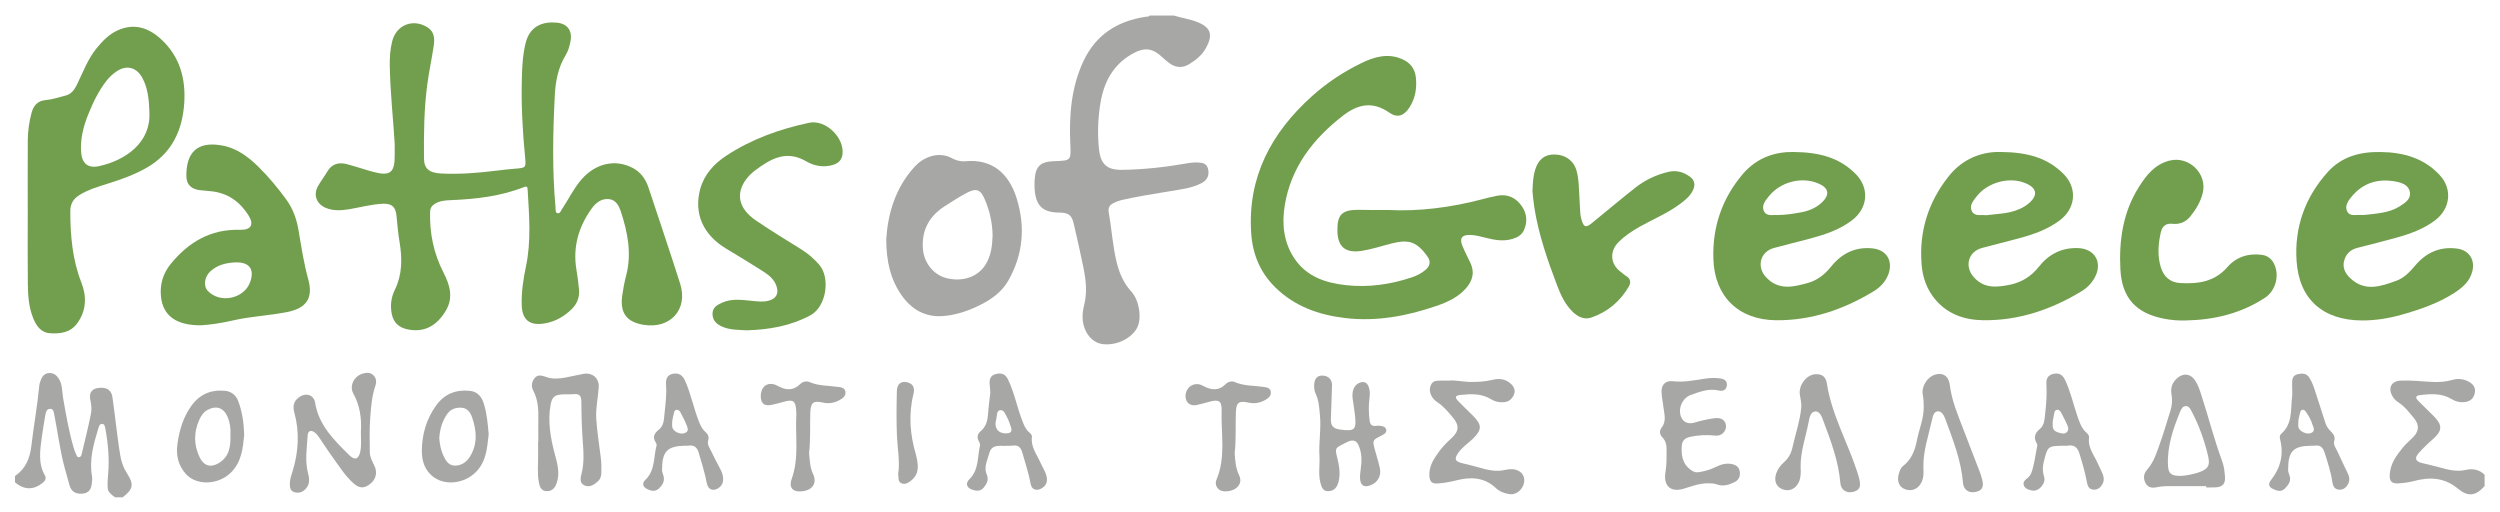 <?xml version="1.0" encoding="UTF-8" standalone="no"?>
<!-- Created with Inkscape (http://www.inkscape.org/) -->

<svg
   xmlns:dc="http://purl.org/dc/elements/1.1/"
   xmlns:cc="http://creativecommons.org/ns#"
   xmlns:rdf="http://www.w3.org/1999/02/22-rdf-syntax-ns#"
   xmlns:svg="http://www.w3.org/2000/svg"
   xmlns="http://www.w3.org/2000/svg"
   xmlns:sodipodi="http://sodipodi.sourceforge.net/DTD/sodipodi-0.dtd"
   xmlns:inkscape="http://www.inkscape.org/namespaces/inkscape"
   id="svg4136"
   version="1.1"
   inkscape:version="0.91 r13725"
   xml:space="preserve"
   width="664"
   height="136"
   viewBox="0 0 664 136"
   sodipodi:docname="PathsOfGreece.svg"><defs
     id="defs4140"><clipPath
       clipPathUnits="userSpaceOnUse"
       id="clipPath4150"><path
         d="m 0,595.28 841.89,0 L 841.89,0 0,0 0,595.28 Z"
         id="path4152"
         inkscape:connector-curvature="0" /></clipPath></defs><sodipodi:namedview
     pagecolor="#ffffff"
     bordercolor="#666666"
     borderopacity="1"
     objecttolerance="10"
     gridtolerance="10"
     guidetolerance="10"
     inkscape:pageopacity="0"
     inkscape:pageshadow="2"
     inkscape:window-width="1366"
     inkscape:window-height="705"
     id="namedview4138"
     showgrid="false"
     inkscape:zoom="1.0187051"
     inkscape:cx="350.79383"
     inkscape:cy="53.906674"
     inkscape:window-x="-8"
     inkscape:window-y="-8"
     inkscape:window-maximized="1"
     inkscape:current-layer="g4144" /><g
     id="g4144"
     inkscape:groupmode="layer"
     inkscape:label="PathsOfGreece_Logo (1)"
     transform="matrix(1.25,0,0,-1.25,0,136)"><g
       id="g4146"
       transform="matrix(1.002,0,0,0.998,-156.229,-242.732)"><g
         id="g4148"
         clip-path="url(#clipPath4150)"><g
           id="g4154"
           transform="translate(404.828,348.928)"><path
             d="m 0,0 c 1.734,-0.537 3.551,-0.76 5.242,-1.491 2.811,-1.214 2.965,-2.837 1.613,-5.36 -0.812,-1.51 -2.136,-2.629 -3.605,-3.51 -1.5,-0.905 -2.973,-0.752 -4.344,0.341 -0.46,0.363 -0.909,0.727 -1.324,1.126 -2.143,2.043 -3.9,2.184 -6.51,0.667 -4.043,-2.354 -5.921,-6.06 -6.635,-10.45 -0.52,-3.207 -0.64,-6.433 -0.31,-9.694 0.327,-3.227 1.646,-4.52 4.875,-4.483 4.789,0.057 9.527,0.622 14.228,1.456 0.573,0.099 1.163,0.14 1.739,0.115 0.941,-0.043 1.933,-0.1 2.26,-1.244 0.38,-1.313 -0.055,-2.448 -1.227,-3.086 -2.078,-1.139 -4.404,-1.379 -6.691,-1.769 -3.514,-0.595 -7.05,-1.113 -10.516,-1.936 -0.475,-0.117 -0.93,-0.331 -1.384,-0.521 -0.962,-0.409 -1.411,-0.981 -1.196,-2.173 0.632,-3.535 0.832,-7.141 1.7,-10.637 0.563,-2.266 1.477,-4.354 3.087,-6.129 1.726,-1.889 2.26,-5.838 1.188,-7.766 -1.258,-2.277 -4.36,-3.746 -7.219,-3.418 -2.34,0.264 -4.116,2.52 -4.299,5.391 -0.067,0.994 0.079,1.972 0.314,2.906 0.674,2.662 0.395,5.295 -0.131,7.914 -0.626,3.132 -1.34,6.251 -2.054,9.368 -0.435,1.903 -1.137,2.427 -3.072,2.432 -3.489,0.01 -4.985,1.418 -5.239,4.976 -0.049,0.662 -0.035,1.337 0.004,2 0.176,2.868 1.212,3.867 4.096,3.966 3.719,0.13 3.613,0.125 3.459,3.836 -0.257,5.944 0.197,11.805 2.734,17.336 2.615,5.693 7.178,8.652 13.253,9.574 0.3,0.045 0.637,-0.035 0.862,0.263 L 0,0 Z"
             style="fill:#a7a7a5;fill-opacity:1;fill-rule:evenodd;stroke:none"
             id="path4156"
             inkscape:connector-curvature="0" /></g><g
           id="g4158"
           transform="translate(159.095,250.894)"><path
             d="m 0,0 c 2.32,1.574 3.182,3.83 3.491,6.533 0.485,4.19 1.251,8.34 1.641,12.541 0.045,0.52 0.202,1.049 0.412,1.533 0.31,0.721 0.789,1.256 1.69,1.309 0.935,0.051 1.527,-0.412 2.001,-1.107 0.852,-1.247 0.716,-2.729 0.956,-4.114 0.618,-3.59 1.229,-7.175 2.252,-10.677 0.12,-0.424 0.283,-0.844 0.465,-1.247 0.145,-0.306 0.193,-0.787 0.637,-0.767 0.505,0.025 0.569,0.535 0.657,0.896 0.649,2.721 1.317,5.438 1.875,8.18 0.193,0.943 0.175,1.938 -0.064,2.914 -0.367,1.504 0.144,2.455 1.365,2.697 1.833,0.364 3.034,-0.259 3.276,-1.822 0.325,-2.103 0.537,-4.228 0.818,-6.342 0.269,-2.066 0.507,-4.138 0.864,-6.197 0.226,-1.307 0.646,-2.57 1.388,-3.717 1.558,-2.416 1.374,-3.384 -0.894,-5.154 l -1.608,0 c -0.712,0.541 -1.524,1.059 -1.571,2.035 -0.055,1.018 0.03,2.037 0.112,3.055 0.26,3.162 -0.007,6.287 -0.578,9.394 -0.083,0.453 -0.114,1.123 -0.707,1.151 C 17.91,11.125 17.785,10.502 17.644,10.039 16.646,6.76 15.723,3.48 16.327,-0.012 c 0.108,-0.597 0,-1.24 -0.077,-1.849 -0.162,-1.246 -0.899,-1.869 -2.165,-1.91 -1.291,-0.04 -2.144,0.511 -2.508,1.751 -0.382,1.321 -0.749,2.647 -1.098,3.971 C 9.515,5.604 9.07,9.354 8.331,13.045 8.222,13.594 8.172,14.334 7.409,14.299 6.728,14.27 6.54,13.621 6.445,13.027 6.191,11.453 5.894,9.885 5.693,8.305 5.339,5.531 4.842,2.744 6.354,0.105 6.675,-0.459 6.423,-1.006 5.909,-1.424 3.966,-3.033 1.936,-3.008 0,-1.334 L 0,0 Z"
             style="fill:#a7a7a5;fill-opacity:1;fill-rule:evenodd;stroke:none"
             id="path4160"
             inkscape:connector-curvature="0" /></g><g
           id="g4162"
           transform="translate(682.795,248.755)"><path
             d="m 0,0 c -1.818,-2.047 -3.416,-2.422 -5.674,-0.549 -2.943,2.438 -6.023,2.5 -9.433,1.59 -1.02,-0.271 -2.11,-0.406 -3.168,-0.477 -1.377,-0.091 -1.909,0.43 -1.848,1.807 0.105,2.352 1.428,4.16 2.842,5.895 0.59,0.716 1.302,1.339 1.982,1.988 1.399,1.35 1.549,2.711 0.311,4.209 -0.994,1.189 -1.914,2.467 -3.262,3.328 -0.564,0.354 -1.039,0.842 -1.359,1.449 -0.914,1.744 -0.11,3.125 1.847,3.211 2.244,0.1 4.467,-0.189 6.694,-0.285 1.433,-0.064 2.841,0.02 4.24,0.434 1.148,0.337 2.322,0.214 3.387,-0.338 0.974,-0.506 1.613,-1.258 1.353,-2.479 -0.26,-1.219 -1.043,-1.81 -2.238,-1.922 -0.963,-0.086 -1.819,0.129 -2.672,0.653 -2.107,1.295 -4.445,1.125 -6.762,0.838 -1.084,-0.135 -0.804,-0.711 -0.281,-1.247 1.105,-1.103 2.234,-2.185 3.328,-3.298 1.818,-1.85 1.723,-3.092 -0.211,-4.787 -1.078,-0.934 -2.107,-1.936 -3.051,-3.004 -0.959,-1.108 -0.685,-1.784 0.735,-2.133 1.302,-0.317 2.607,-0.598 3.894,-0.965 1.774,-0.506 3.512,-0.91 5.391,-0.477 C -2.512,3.775 -1.119,3.506 0,2.402 L 0,0 Z"
             style="fill:#a7a7a5;fill-opacity:1;fill-rule:evenodd;stroke:none"
             id="path4164"
             inkscape:connector-curvature="0" /></g><g
           id="g4166"
           transform="translate(239.615,321.614)"><path
             d="m 0,0 c -0.337,5.56 -0.954,11.088 -1.043,16.657 -0.025,1.743 0.077,3.459 0.509,5.164 0.872,3.487 4.395,4.925 7.474,2.991 C 8.488,23.844 8.491,22.299 8.261,20.771 7.864,18.086 7.282,15.429 6.926,12.744 6.214,7.487 6.164,2.188 6.211,-3.101 c 0.018,-2.257 1.158,-3.096 3.731,-3.221 3.901,-0.187 7.782,0.125 11.65,0.612 1.325,0.165 2.662,0.322 3.998,0.422 2.229,0.178 2.272,0.22 2.065,2.399 -0.54,5.587 -0.846,11.186 -0.695,16.794 0.068,2.528 0.183,5.062 0.803,7.547 0.888,3.601 3.548,4.605 6.532,4.356 2.317,-0.201 3.396,-1.654 2.991,-3.942 C 37.097,20.812 36.787,19.764 36.237,18.85 34.646,16.21 34.1,13.301 33.95,10.3 33.548,2.344 33.376,-5.62 34.11,-13.574 c 0.039,-0.43 -0.085,-1.069 0.385,-1.191 0.562,-0.148 0.746,0.506 1.006,0.901 1.379,2.078 2.442,4.351 4.085,6.254 2.99,3.48 7.225,4.444 10.951,2.442 1.703,-0.917 2.712,-2.41 3.301,-4.2 2.24,-6.798 4.533,-13.581 6.695,-20.409 1.728,-5.463 -2.062,-9.684 -7.754,-8.756 -3.626,0.594 -5.029,2.549 -4.535,6.199 0.2,1.453 0.475,2.891 0.842,4.313 1.201,4.62 0.34,9.096 -1.094,13.5 -0.417,1.272 -1.036,2.616 -2.596,2.754 -1.612,0.149 -2.797,-0.838 -3.672,-2.077 -2.772,-3.9 -3.981,-8.195 -3.179,-12.98 0.227,-1.362 0.399,-2.733 0.535,-4.104 0.164,-1.636 -0.338,-3.08 -1.521,-4.244 -1.593,-1.57 -3.441,-2.65 -5.689,-3.053 -3.169,-0.572 -4.84,0.684 -4.934,3.879 -0.082,2.766 0.327,5.508 0.891,8.207 1.153,5.438 0.682,10.897 0.367,16.364 -0.033,0.526 -0.097,0.836 -0.789,0.561 -4.974,-1.97 -10.209,-2.553 -15.495,-2.776 -1.167,-0.046 -2.325,-0.125 -3.364,-0.76 -0.662,-0.405 -1.014,-0.908 -1.036,-1.724 -0.135,-4.54 0.761,-8.862 2.822,-12.901 1.358,-2.666 2.172,-5.314 0.531,-8.109 -1.833,-3.127 -4.474,-4.782 -8.121,-4.022 -1.865,0.389 -3.009,1.453 -3.368,3.317 -0.348,1.767 -0.125,3.5 0.644,5.084 1.605,3.289 1.595,6.678 1.016,10.169 -0.305,1.841 -0.474,3.706 -0.646,5.564 -0.183,1.943 -0.962,2.702 -2.945,2.614 -2.42,-0.112 -4.755,-0.781 -7.134,-1.171 -1.643,-0.269 -3.296,-0.38 -4.895,0.28 -1.968,0.809 -2.717,2.727 -1.708,4.58 0.597,1.091 1.368,2.085 1.998,3.157 0.966,1.653 2.414,2.042 4.143,1.588 1.858,-0.488 3.671,-1.124 5.524,-1.629 C -0.958,-6.946 0.03,-6.172 0,-2.401 -0.005,-1.603 0,-0.804 0,0"
             style="fill:#729f4e;fill-opacity:1;fill-rule:evenodd;stroke:none"
             id="path4168"
             inkscape:connector-curvature="0" /></g><g
           id="g4170"
           transform="translate(450.172,307.531)"><path
             d="m 0,0 c 6.799,-0.346 13.471,0.554 20.033,2.274 1.084,0.289 2.168,0.58 3.262,0.772 2.172,0.39 3.91,-0.454 5.125,-2.183 1.113,-1.578 1.297,-3.374 0.469,-5.193 -0.491,-1.067 -1.434,-1.544 -2.489,-1.852 -1.826,-0.534 -3.625,-0.228 -5.423,0.218 -1.174,0.292 -2.332,0.634 -3.555,0.654 -1.66,0.025 -2.207,-0.718 -1.584,-2.277 0.514,-1.279 1.164,-2.498 1.744,-3.746 0.918,-1.982 0.414,-3.746 -0.936,-5.309 -1.697,-1.955 -4.009,-3.002 -6.371,-3.812 -6.228,-2.135 -12.607,-3.34 -19.244,-2.557 -5.654,0.67 -10.769,2.489 -14.898,6.578 -3.227,3.205 -4.795,7.148 -5.072,11.598 -0.754,11.882 4.271,21.278 12.888,29.058 3.156,2.851 6.692,5.201 10.522,7.069 2.767,1.341 5.625,2.15 8.631,0.816 C 4.727,31.392 5.744,30.155 5.969,28.362 6.248,26.043 5.908,23.835 4.631,21.832 3.482,20.039 2.053,19.521 0.365,20.717 -3.156,23.201 -6.293,22.544 -9.443,20.1 -15.826,15.15 -20.502,9.072 -21.82,0.953 c -0.629,-3.878 -0.25,-7.766 1.998,-11.192 2.572,-3.924 6.597,-5.287 10.998,-5.77 4.73,-0.519 9.363,0.131 13.875,1.637 1.072,0.357 2.082,0.851 2.935,1.578 1.1,0.926 1.209,1.883 0.369,3.024 -2.166,2.967 -3.835,3.557 -7.386,2.672 -2.123,-0.534 -4.196,-1.238 -6.367,-1.592 -3.512,-0.576 -5.209,0.781 -5.254,4.311 -0.032,3.384 0.953,4.392 4.349,4.411 C -5.367,0.036 -4.42,0.005 -3.48,0 -2.322,-0.006 -1.158,0 0,0"
             style="fill:#729f4e;fill-opacity:1;fill-rule:evenodd;stroke:none"
             id="path4172"
             inkscape:connector-curvature="0" /></g><g
           id="g4174"
           transform="translate(187.596,328.293)"><path
             d="M 0,0 C -0.087,3.106 -0.402,5.341 -1.511,7.392 -2.741,9.656 -4.914,10.184 -7.02,8.705 -7.789,8.166 -8.473,7.539 -9.064,6.787 -10.76,4.625 -11.919,2.182 -12.938,-0.34 c -1.029,-2.537 -1.706,-5.162 -1.553,-7.921 0.135,-2.538 1.393,-3.711 3.85,-3.159 C -5.079,-10.189 0.338,-6.423 0,0 m -25.796,-21.494 c 0,5.207 -0.025,10.413 0.01,15.618 0.013,1.915 0.285,3.817 0.766,5.671 0.408,1.563 1.182,2.684 3.054,2.842 1.411,0.125 2.787,0.609 4.173,0.954 1.246,0.309 1.901,1.263 2.423,2.322 1.303,2.672 2.314,5.496 4.24,7.839 1.256,1.53 2.617,2.936 4.457,3.758 3.542,1.581 6.596,0.472 9.215,-1.973 3.941,-3.676 5.194,-8.395 4.845,-13.6 -0.395,-5.843 -2.685,-10.668 -7.964,-13.705 -2.602,-1.49 -5.421,-2.496 -8.28,-3.396 -2.04,-0.644 -4.099,-1.253 -5.947,-2.397 -1.313,-0.808 -1.972,-1.863 -1.969,-3.503 0.014,-5.187 0.433,-10.262 2.364,-15.189 1.132,-2.896 1.066,-5.961 -0.908,-8.652 -1.434,-1.949 -3.552,-2.258 -5.762,-2.098 -1.973,0.143 -2.906,1.602 -3.564,3.213 -0.933,2.305 -1.103,4.768 -1.135,7.209 -0.061,5.031 -0.016,10.06 -0.018,15.087"
             style="fill:#729f4e;fill-opacity:1;fill-rule:evenodd;stroke:none"
             id="path4176"
             inkscape:connector-curvature="0" /></g><g
           id="g4178"
           transform="translate(656.453,306.477)"><path
             d="m 0,0 c 0.314,0 0.631,-0.029 0.934,0.006 2.568,0.302 5.189,0.401 7.462,1.862 1.098,0.704 2.333,1.509 2.108,2.97 -0.231,1.451 -1.617,2 -2.893,2.247 C 3.871,7.812 0.615,6.915 -1.867,3.887 -2.621,2.967 -3.375,1.908 -2.797,0.74 -2.271,-0.344 -0.998,0.051 0,0 M 4.26,13.396 C 9.08,13.338 13.471,12.117 16.846,8.453 19.559,5.515 19.08,1.313 15.857,-1.134 13.391,-3.006 10.549,-4.04 7.602,-4.849 4.895,-5.589 2.174,-6.315 -0.559,-6.986 c -1.552,-0.386 -2.527,-1.325 -2.902,-2.813 -0.363,-1.477 0.266,-2.69 1.344,-3.7 3.101,-2.914 6.459,-1.711 9.763,-0.51 1.674,0.615 2.868,1.918 4.002,3.266 2.317,2.749 5.26,4.065 8.895,3.572 2.467,-0.338 3.766,-2.299 3.221,-4.721 -0.514,-2.277 -2.166,-3.636 -3.994,-4.806 -3.463,-2.203 -7.319,-3.504 -11.239,-4.604 -2.672,-0.746 -5.404,-1.177 -8.207,-1.164 -8.279,0.045 -13.349,4.514 -13.863,12.742 -0.455,7.134 1.818,13.52 6.639,18.884 2.955,3.288 6.867,4.311 11.16,4.236"
             style="fill:#729f4e;fill-opacity:1;fill-rule:evenodd;stroke:none"
             id="path4180"
             inkscape:connector-curvature="0" /></g><g
           id="g4182"
           transform="translate(577.102,306.412)"><path
             d="M 0,0 C 0.904,0.095 1.937,0.194 2.957,0.321 3.662,0.41 4.381,0.489 5.068,0.659 6.518,1.001 7.881,1.565 9.029,2.535 11.037,4.24 10.768,5.802 8.326,6.827 4.9,8.269 0.27,7.005 -2.053,3.979 -2.762,3.057 -3.637,2.07 -3.031,0.856 -2.441,-0.315 -1.145,0.141 0,0 m 3.086,13.467 c 5.66,-0.042 9.955,-1.25 13.35,-4.717 2.953,-3.012 2.539,-7.307 -0.864,-9.861 -2.588,-1.936 -5.564,-2.979 -8.644,-3.806 -2.582,-0.692 -5.18,-1.355 -7.772,-2.036 -2.996,-0.781 -3.826,-3.966 -1.763,-6.263 2.183,-2.435 4.865,-2.133 7.572,-1.597 2.521,0.498 4.609,1.814 6.223,3.873 2.083,2.649 4.824,4.052 8.242,3.948 3.67,-0.114 5.338,-3.144 3.545,-6.347 -0.674,-1.209 -1.623,-2.16 -2.768,-2.853 -6.367,-3.87 -13.234,-6.243 -20.766,-6.164 -3.925,0.041 -7.498,1.21 -10.154,4.316 -1.902,2.215 -2.793,4.853 -3.002,7.707 -0.523,6.957 1.447,13.185 5.778,18.65 3.039,3.837 7.173,5.263 11.023,5.15"
             style="fill:#729f4e;fill-opacity:1;fill-rule:evenodd;stroke:none"
             id="path4184"
             inkscape:connector-curvature="0" /></g><g
           id="g4186"
           transform="translate(532.682,306.451)"><path
             d="m 0,0 c 1.937,0.011 3.609,0.29 5.268,0.601 1.593,0.296 3.087,0.933 4.287,2.062 1.806,1.708 1.492,3.159 -0.84,4.11 C 5.18,8.215 0.793,7.054 -1.664,4.009 -2.393,3.103 -3.246,2.093 -2.742,0.902 -2.197,-0.369 -0.834,0.089 0,0 M 3.48,13.426 C 9.039,13.393 13.34,12.21 16.746,8.741 19.723,5.702 19.354,1.477 15.951,-1.128 13.27,-3.178 10.133,-4.185 6.932,-5.049 4.43,-5.723 1.916,-6.327 -0.584,-7.007 -3.496,-7.795 -4.32,-10.979 -2.293,-13.2 c 2.666,-2.922 5.828,-2.117 8.945,-1.242 2.024,0.566 3.592,1.863 4.924,3.519 2.233,2.777 5.145,4.23 8.801,3.817 2.957,-0.334 4.33,-2.677 3.295,-5.504 -0.584,-1.578 -1.707,-2.752 -3.076,-3.594 -6.364,-3.897 -13.235,-6.266 -20.762,-6.192 -7.986,0.077 -13.029,5.116 -13.27,13.042 -0.22,6.813 1.832,12.871 6.252,18.1 3.002,3.546 6.993,4.739 10.664,4.68"
             style="fill:#729f4e;fill-opacity:1;fill-rule:evenodd;stroke:none"
             id="path4188"
             inkscape:connector-curvature="0" /></g><g
           id="g4190"
           transform="translate(205.958,296.376)"><path
             d="M 0,0 C -2.006,-0.072 -3.883,-0.492 -5.419,-1.896 -6.692,-3.055 -6.962,-5.023 -5.974,-6.072 -3.379,-8.83 1.745,-7.76 3.004,-4.191 3.971,-1.484 2.869,0.041 0,0 m -7.475,-13.398 c -5.241,-0.02 -7.988,2.07 -8.424,6.037 -0.29,2.652 0.439,5.056 2.119,7.099 3.744,4.572 8.401,7.357 14.549,7.192 2.458,-0.071 3.157,1.091 1.828,3.166 -1.8,2.832 -4.355,4.665 -7.809,5.042 -0.796,0.087 -1.605,0.132 -2.402,0.229 -1.865,0.225 -2.9,1.18 -2.912,3.025 -0.028,4.989 2.278,7.417 7.469,6.515 3.176,-0.55 5.631,-2.4 7.852,-4.593 2.157,-2.132 4.085,-4.474 5.868,-6.927 1.416,-1.943 2.2,-4.185 2.595,-6.517 0.595,-3.507 1.108,-7.009 2.06,-10.454 1.109,-4.021 -0.354,-6.176 -4.495,-6.998 -3.811,-0.754 -7.719,-0.908 -11.519,-1.793 -2.393,-0.557 -4.827,-0.924 -6.779,-1.023"
             style="fill:#729f4e;fill-opacity:1;fill-rule:evenodd;stroke:none"
             id="path4192"
             inkscape:connector-curvature="0" /></g><g
           id="g4194"
           transform="translate(314.312,281.909)"><path
             d="m 0,0 c -1.69,0.115 -3.493,0.029 -5.184,0.754 -1.176,0.504 -2.06,1.236 -2.118,2.644 -0.059,1.446 0.962,2.004 2.046,2.495 2.152,0.968 4.395,0.554 6.612,0.349 1.077,-0.097 2.132,-0.219 3.194,0.051 1.651,0.422 2.25,1.494 1.711,3.121 -0.475,1.438 -1.606,2.352 -2.81,3.121 -2.59,1.664 -5.217,3.268 -7.858,4.851 -4.869,2.929 -6.907,7.474 -5.506,12.688 0.836,3.107 2.929,5.392 5.553,7.119 5.356,3.532 11.317,5.664 17.558,6.997 3.419,0.73 7.387,-3.056 7.077,-6.567 C 20.163,36.364 19.488,35.6 18.277,35.23 16.255,34.602 14.26,34.991 12.571,35.979 8.294,38.478 4.978,36.477 1.696,34.022 1.024,33.519 0.405,32.903 -0.104,32.239 -2.462,29.127 -1.8,25.926 1.9,23.387 5.055,21.216 8.349,19.229 11.598,17.188 13.006,16.302 14.228,15.223 15.32,13.969 17.693,11.252 16.934,5.049 13.393,3.158 9.213,0.934 4.743,0.145 0,0"
             style="fill:#729f4e;fill-opacity:1;fill-rule:evenodd;stroke:none"
             id="path4196"
             inkscape:connector-curvature="0" /></g><g
           id="g4198"
           transform="translate(366.402,302.055)"><path
             d="m 0,0 c -0.024,2.729 -0.624,5.271 -1.644,7.703 -0.91,2.183 -1.822,2.508 -3.952,1.355 -1.566,-0.85 -3.069,-1.809 -4.562,-2.779 -3.307,-2.146 -4.925,-5.126 -4.613,-9.121 0.232,-2.934 2.233,-5.497 5.024,-6.196 3.457,-0.865 6.721,0.309 8.309,2.971 C -0.307,-4.165 -0.062,-2.07 0,0 m -22.555,-0.789 c 0.335,5.334 1.873,11.002 6.146,15.61 1.656,1.792 4.867,3.281 7.806,1.672 0.862,-0.471 1.813,-0.736 2.837,-0.639 5.824,0.542 9.27,-2.761 10.868,-7.896 1.873,-6.035 1.389,-11.932 -1.765,-17.514 -1.374,-2.423 -3.554,-3.982 -5.972,-5.193 -2.527,-1.27 -5.226,-2.195 -8.055,-2.371 -3.696,-0.229 -6.555,1.484 -8.626,4.467 -2.31,3.33 -3.208,7.091 -3.239,11.864"
             style="fill:#a7a7a5;fill-opacity:1;fill-rule:evenodd;stroke:none"
             id="path4200"
             inkscape:connector-curvature="0" /></g><g
           id="g4202"
           transform="translate(480.889,311.469)"><path
             d="m 0,0 c 0.045,1.766 0.148,3.145 0.523,4.476 0.651,2.279 1.995,3.398 4.038,3.4 2.376,0.008 4.193,-1.301 4.798,-3.488 0.344,-1.246 0.43,-2.537 0.498,-3.824 0.086,-1.69 0.163,-3.378 0.272,-5.061 0.035,-0.529 0.135,-1.065 0.285,-1.571 0.484,-1.58 0.908,-1.703 2.207,-0.642 3.061,2.51 6.094,5.074 9.205,7.531 2.082,1.639 4.455,2.773 7.07,3.371 1.713,0.396 3.208,-0.099 4.542,-1.076 0.978,-0.725 1.125,-1.774 0.583,-2.874 -0.669,-1.373 -1.863,-2.263 -3.046,-3.126 -2.577,-1.868 -5.528,-3.077 -8.286,-4.642 -1.593,-0.912 -3.107,-1.92 -4.414,-3.225 -2.004,-1.987 -1.783,-4.779 0.514,-6.42 0.359,-0.26 0.68,-0.59 1.059,-0.814 0.994,-0.577 1.068,-1.414 0.564,-2.28 -1.828,-3.152 -4.496,-5.394 -7.951,-6.578 -1.518,-0.523 -2.887,0.178 -3.996,1.285 -1.553,1.551 -2.461,3.493 -3.215,5.493 C 3.186,-14.616 1.277,-9.117 0.379,-3.331 0.186,-2.103 0.096,-0.861 0,0"
             style="fill:#729f4e;fill-opacity:1;fill-rule:evenodd;stroke:none"
             id="path4204"
             inkscape:connector-curvature="0" /></g><g
           id="g4206"
           transform="translate(619.436,284.011)"><path
             d="m 0,0 c -1.568,-0.055 -3.133,0.074 -4.676,0.381 -5.849,1.152 -8.869,4.379 -9.199,10.441 -0.324,6.16 0.52,12.181 3.9,17.56 1.569,2.507 3.371,4.838 6.483,5.644 4.17,1.078 8.127,-2.825 7.062,-6.96 -0.474,-1.847 -1.427,-3.446 -2.611,-4.91 -0.955,-1.178 -2.223,-1.75 -3.787,-1.578 -1.408,0.16 -2.178,-0.519 -2.483,-1.845 -0.548,-2.465 -0.738,-4.942 0,-7.385 0.622,-2 1.94,-3.272 4.151,-3.389 3.781,-0.197 7.248,0.252 9.969,3.395 1.869,2.167 4.466,3.016 7.386,2.602 1.145,-0.165 1.953,-0.815 2.479,-1.827 C 19.937,9.676 19.082,6.33 16.76,4.814 11.676,1.479 6.021,0.115 0,0"
             style="fill:#729f4e;fill-opacity:1;fill-rule:evenodd;stroke:none"
             id="path4208"
             inkscape:connector-curvature="0" /></g><g
           id="g4210"
           transform="translate(463.283,271.2)"><path
             d="m 0,0 c 1.207,0.143 2.668,-0.232 4.141,-0.273 1.697,-0.045 3.365,0.039 5.043,0.451 1.375,0.334 2.748,0.199 3.877,-0.887 0.699,-0.666 0.962,-1.447 0.609,-2.285 -0.361,-0.828 -0.994,-1.485 -1.998,-1.59 -1.01,-0.1 -1.953,0.078 -2.826,0.619 -2.03,1.252 -4.272,1.156 -6.504,0.918 -1.143,-0.125 -1.254,-0.508 -0.465,-1.332 1.014,-1.06 2.088,-2.062 3.121,-3.107 1.949,-1.965 1.904,-2.996 -0.049,-4.905 -0.994,-0.968 -2.174,-1.724 -2.992,-2.863 -1.027,-1.428 -0.828,-1.957 0.869,-2.355 1.123,-0.266 2.254,-0.551 3.367,-0.866 1.807,-0.513 3.596,-0.992 5.528,-0.55 0.884,0.207 1.883,0.293 2.777,-0.108 1.139,-0.51 1.613,-1.658 1.244,-2.89 -0.41,-1.389 -1.707,-2.325 -2.98,-2.151 -1.09,0.154 -2.129,0.559 -2.903,1.285 -2.463,2.327 -5.326,2.438 -8.382,1.66 -1.342,-0.341 -2.702,-0.597 -4.084,-0.673 -1.159,-0.063 -1.584,0.486 -1.649,1.586 -0.139,2.127 0.994,3.75 2.137,5.328 0.701,0.967 1.564,1.828 2.453,2.638 1.668,1.52 1.848,2.731 0.414,4.469 -0.992,1.199 -1.982,2.406 -3.311,3.283 -0.398,0.264 -0.783,0.623 -1.048,1.018 -0.58,0.859 -0.75,1.822 -0.26,2.779 C -3.461,0 -2.646,-0.018 -1.883,0 -1.344,0.01 -0.805,0 0,0"
             style="fill:#a7a7a5;fill-opacity:1;fill-rule:evenodd;stroke:none"
             id="path4212"
             inkscape:connector-curvature="0" /></g><g
           id="g4214"
           transform="translate(270.071,258.183)"><path
             d="m 0,0 c 0,1.6 -0.024,3.201 0.006,4.803 0.042,2.107 -0.07,4.164 -1.087,6.097 -0.501,0.946 -0.307,1.993 0.38,2.748 0.691,0.75 1.593,0.415 2.487,0.104 1.336,-0.457 2.736,-0.314 4.106,-0.055 1.225,0.239 2.44,0.535 3.668,0.758 1.88,0.348 3.381,-0.926 3.253,-2.842 C 12.666,9.354 12.14,7.141 12.287,4.85 c 0.175,-2.756 0.632,-5.467 0.956,-8.2 0.136,-1.109 0.157,-2.216 0.12,-3.332 -0.019,-0.636 -0.207,-1.255 -0.675,-1.691 -0.806,-0.75 -1.769,-1.424 -2.886,-0.932 -1.165,0.518 -0.836,1.694 -0.614,2.602 0.527,2.158 0.434,4.301 0.257,6.486 C 9.213,2.707 9.143,5.646 9.126,8.578 9.113,9.832 8.661,10.266 7.447,10.135 6.738,10.061 6.02,10.105 5.305,10.092 3.524,10.053 2.89,9.572 2.588,7.809 1.983,4.271 2.58,0.82 3.489,-2.596 4.036,-4.662 4.647,-6.711 3.863,-8.863 3.494,-9.877 2.897,-10.57 1.719,-10.512 0.562,-10.451 0.288,-9.535 0.12,-8.658 -0.267,-6.682 0,-4.668 -0.042,-2.672 -0.057,-1.779 -0.045,-0.893 -0.045,0 L 0,0 Z"
             style="fill:#a7a7a5;fill-opacity:1;fill-rule:evenodd;stroke:none"
             id="path4216"
             inkscape:connector-curvature="0" /></g><g
           id="g4218"
           transform="translate(518.133,249.337)"><path
             d="m 0,0 c -1.818,0.025 -3.508,-0.646 -5.205,-1.156 -3.018,-0.899 -4.285,0.914 -3.836,3.539 0.285,1.644 0.225,3.271 0.234,4.91 0,0.906 -0.179,1.748 -0.853,2.443 -0.6,0.61 -0.748,1.424 -0.225,2.075 1.094,1.388 0.604,2.861 0.424,4.332 -0.139,1.095 -0.363,2.189 -0.414,3.291 -0.061,1.57 0.85,2.48 2.402,2.3 2.307,-0.265 4.526,0.198 6.774,0.543 1.068,0.166 2.136,0.198 3.201,0.067 0.779,-0.1 1.543,-0.426 1.482,-1.395 -0.06,-1.013 -0.763,-1.412 -1.687,-1.197 -2.139,0.498 -4.045,-0.25 -5.979,-0.945 -1.793,-0.649 -2.787,-2.979 -2.023,-4.733 0.461,-1.078 1.498,-1.529 2.783,-1.156 1.418,0.414 2.846,0.76 4.309,0.945 1.4,0.172 2.299,-0.42 2.404,-1.599 C 3.885,11.113 2.861,10.01 1.568,10.152 -0.275,10.355 -2.053,10.281 -3.871,9.875 -4.971,9.621 -5.5,9.049 -5.58,7.994 -5.75,5.754 -5.355,3.756 -3.146,2.535 -2.668,2.27 -2.189,2.334 -1.725,2.41 -0.535,2.605 0.609,2.975 1.697,3.512 2.781,4.049 3.93,4.373 5.189,4.064 6.143,3.83 6.662,3.258 6.736,2.313 6.807,1.387 6.441,0.662 5.578,0.238 4.395,-0.338 3.176,-0.727 1.852,-0.232 1.254,-0.008 0.629,-0.012 0,0"
             style="fill:#a7a7a5;fill-opacity:1;fill-rule:evenodd;stroke:none"
             id="path4220"
             inkscape:connector-curvature="0" /></g><g
           id="g4222"
           transform="translate(232.451,260.333)"><path
             d="m 0,0 c 0.165,2.846 -0.197,5.549 -1.611,8.119 -0.881,1.604 0.134,3.649 1.893,4.207 0.762,0.244 1.615,0.365 2.287,-0.242 C 3.241,11.482 3.354,10.631 3.092,9.854 2.362,7.723 2.17,5.529 1.998,3.311 1.798,0.729 1.846,-1.846 1.888,-4.426 c 0.017,-0.978 0.497,-1.867 0.938,-2.752 0.76,-1.51 0.361,-3.047 -0.958,-4.025 -1.234,-0.916 -2.187,-0.877 -3.372,0.15 -1.772,1.541 -2.986,3.532 -4.342,5.399 -1.022,1.4 -1.945,2.877 -2.931,4.304 -0.276,0.401 -0.565,0.821 -0.938,1.12 -0.823,0.675 -1.517,0.447 -1.578,-0.584 -0.164,-2.735 -0.629,-5.477 0.122,-8.217 0.341,-1.231 0.298,-2.481 -0.826,-3.424 -0.682,-0.57 -1.496,-0.68 -2.268,-0.371 -0.773,0.306 -0.806,1.094 -0.806,1.83 0.01,0.908 0.332,1.74 0.587,2.588 1.258,4.127 1.505,8.287 0.365,12.469 -0.375,1.382 -0.162,2.427 1.012,3.275 1.412,1.029 3.123,0.529 3.395,-1.178 0.77,-4.828 4.051,-7.996 7.279,-11.193 1.147,-1.133 1.963,-0.817 2.298,0.777 C 0.159,-2.857 -0.032,-1.42 0,0"
             style="fill:#a7a7a5;fill-opacity:1;fill-rule:evenodd;stroke:none"
             id="path4224"
             inkscape:connector-curvature="0" /></g><g
           id="g4226"
           transform="translate(435.719,255.009)"><path
             d="m 0,0 c -0.199,2.977 0.404,5.937 0.09,8.928 -0.151,1.511 -0.211,3 -0.869,4.398 -0.285,0.61 -0.379,1.274 -0.35,1.951 0.061,1.295 0.619,1.977 1.668,1.989 1.248,0.019 2.143,-0.78 2.123,-2.043 C 2.617,12.82 2.471,10.426 2.416,8.027 2.387,6.512 2.922,5.963 4.43,5.764 7.48,5.369 7.846,5.703 7.541,8.711 c -0.119,1.193 -0.33,2.371 -0.494,3.56 -0.225,1.645 0.224,2.844 1.273,3.379 0.989,0.496 1.774,0.217 2.129,-0.814 0.233,-0.676 0.274,-1.371 0.184,-2.1 -0.215,-1.722 -0.244,-3.447 0.025,-5.179 0.123,-0.77 0.481,-1.094 1.254,-1 0.315,0.041 0.623,0.052 0.94,0.015 C 13.445,6.502 14.094,6.348 14.17,5.668 14.229,5.074 13.686,4.754 13.191,4.516 11.223,3.541 11.201,3.494 11.762,1.422 12.117,0.135 12.521,-1.135 12.801,-2.438 13.16,-4.092 12.365,-5.484 10.832,-6.084 9.5,-6.607 8.74,-6.174 8.615,-4.77 8.551,-4.062 8.66,-3.357 8.75,-2.65 9,-0.92 9.016,0.805 8.275,2.457 7.842,3.436 7.121,3.621 6.203,3.262 5.828,3.115 5.473,2.912 5.113,2.727 3.271,1.789 3.287,1.791 3.77,-0.234 4.18,-1.928 4.49,-3.615 4.035,-5.367 3.746,-6.469 3.201,-7.242 2.008,-7.342 0.738,-7.449 0.449,-6.508 0.205,-5.58 -0.275,-3.736 0.09,-1.855 0,0"
             style="fill:#a7a7a5;fill-opacity:1;fill-rule:evenodd;stroke:none"
             id="path4228"
             inkscape:connector-curvature="0" /></g><g
           id="g4230"
           transform="translate(618.416,250.917)"><path
             d="M 0,0 C 0.943,0.061 2.207,0.262 3.455,0.648 5.684,1.35 6.262,2.105 5.719,4.332 4.943,7.57 3.84,10.709 2.283,13.672 2.008,14.195 1.697,14.895 0.984,14.861 0.35,14.834 0.025,14.209 -0.18,13.688 -1.687,10.02 -2.953,6.295 -2.768,2.248 -2.682,0.488 -2.104,-0.027 0,0 m 5.344,-2.174 c -2.182,0 -4.365,0.004 -6.553,-0.004 -1.289,-0.002 -2.572,0.061 -3.865,-0.224 -0.914,-0.203 -1.903,-0.19 -2.444,0.859 -0.545,1.07 -0.433,2 0.385,2.938 1.469,1.681 2.053,3.82 2.781,5.861 0.786,2.168 1.385,4.402 2.1,6.596 0.379,1.173 0.434,2.361 0.225,3.548 -0.254,1.469 0.234,2.62 1.363,3.526 1.299,1.043 2.727,0.781 3.65,-0.602 C 3.605,19.379 3.945,18.332 4.291,17.277 5.814,12.553 7.033,7.73 8.746,3.063 9.105,2.084 9.23,0.99 9.318,-0.062 9.463,-1.76 8.801,-2.416 7.088,-2.455 6.508,-2.473 5.928,-2.461 5.344,-2.461 l 0,0.287 z"
             style="fill:#a7a7a5;fill-opacity:1;fill-rule:evenodd;stroke:none"
             id="path4232"
             inkscape:connector-curvature="0" /></g><g
           id="g4234"
           transform="translate(563.781,252.8)"><path
             d="m 0,0 c 0.041,-1.066 0.105,-2.131 -0.35,-3.15 -0.679,-1.489 -2.033,-2.114 -3.505,-1.588 -1.29,0.459 -1.819,1.75 -1.344,3.326 0.185,0.6 0.359,1.225 0.873,1.623 1.805,1.402 2.558,3.336 2.963,5.494 0.449,2.348 1.453,4.584 1.437,7.027 -0.004,0.889 -0.019,1.762 -0.199,2.651 -0.35,1.679 0.889,3.713 2.518,4.265 1.648,0.557 2.97,-0.209 3.211,-2.171 0.4,-3.311 1.693,-6.331 2.857,-9.399 1.189,-3.117 2.393,-6.223 3.582,-9.336 0.164,-0.459 0.303,-0.928 0.424,-1.408 0.424,-1.598 -0.029,-2.393 -1.498,-2.656 C 9.584,-5.576 8.51,-4.803 8.4,-3.365 8.012,1.348 6.318,5.699 4.711,10.072 4.43,10.834 3.98,11.875 3.127,11.869 2.162,11.857 1.979,10.703 1.803,9.926 1.074,6.641 -0.055,3.424 0,0"
             style="fill:#a7a7a5;fill-opacity:1;fill-rule:evenodd;stroke:none"
             id="path4236"
             inkscape:connector-curvature="0" /></g><g
           id="g4238"
           transform="translate(537.746,252.767)"><path
             d="m 0,0 c 0.064,-1.074 0.084,-2.145 -0.365,-3.152 -0.674,-1.502 -2.094,-2.116 -3.518,-1.528 -1.332,0.549 -1.803,1.797 -1.287,3.352 0.324,0.959 0.924,1.734 1.652,2.394 0.979,0.868 1.536,1.93 1.805,3.194 0.604,2.771 1.553,5.465 1.842,8.318 0.105,1.022 -0.145,1.934 -0.295,2.885 -0.289,1.957 1.414,4.226 3.281,4.338 1.33,0.074 2.223,-0.449 2.453,-1.944 1.014,-6.687 4.405,-12.554 6.448,-18.882 0.164,-0.504 0.32,-1.014 0.439,-1.536 0.4,-1.669 0.016,-2.4 -1.424,-2.714 C 9.664,-5.57 8.551,-4.82 8.426,-3.342 8.041,1.279 6.422,5.564 4.824,9.85 4.5,10.703 4.129,11.906 3.141,11.871 2.092,11.836 1.887,10.547 1.717,9.682 1.107,6.461 -0.051,3.336 0,0"
             style="fill:#a7a7a5;fill-opacity:1;fill-rule:evenodd;stroke:none"
             id="path4240"
             inkscape:connector-curvature="0" /></g><g
           id="g4242"
           transform="translate(643.293,261.979)"><path
             d="m 0,0 c 0,-0.143 -0.039,-0.42 0.01,-0.678 0.166,-0.845 1.668,-1.623 2.603,-1.289 1.114,0.401 0.578,1.225 0.364,1.893 C 2.672,0.859 2.207,1.725 1.643,2.523 1.453,2.783 1.27,3.057 0.91,3.016 0.523,2.979 0.43,2.633 0.359,2.342 0.189,1.609 -0.07,0.891 0,0 m -2.162,-9.609 c -0.055,-0.45 0.119,-0.903 0.289,-1.368 0.445,-1.222 -0.289,-2.068 -1.033,-2.82 -0.754,-0.75 -1.662,-0.435 -2.489,-0.041 -0.968,0.465 -1.007,1.119 -0.373,1.934 2.022,2.586 2.717,5.472 1.887,8.679 -0.115,0.434 -0.039,0.883 0.24,1.12 2.412,2.072 1.998,4.984 2.297,7.66 0.131,1.093 0,2.222 0.026,3.326 0.019,0.805 0.22,1.484 1.17,1.703 0.988,0.23 1.877,0.215 2.476,-0.729 C 3.008,8.791 3.371,7.604 3.746,6.408 4.41,4.291 5.115,2.182 5.789,0.068 c 0.209,-0.656 0.619,-1.162 1.094,-1.644 0.564,-0.586 1.013,-1.16 0.719,-2.117 -0.225,-0.746 0.353,-1.442 0.664,-2.119 0.724,-1.624 1.519,-3.211 2.273,-4.827 0.309,-0.668 0.385,-1.369 0.049,-2.06 -0.399,-0.824 -1.043,-1.383 -1.998,-1.297 -0.899,0.084 -1.252,0.767 -1.373,1.576 -0.299,2.162 -0.994,4.221 -1.647,6.295 -0.34,1.076 -0.894,1.701 -2.109,1.496 -0.264,-0.039 -0.533,-0.01 -0.803,-0.014 -3.726,-0.06 -4.801,-1.162 -4.82,-4.966"
             style="fill:#a7a7a5;fill-opacity:1;fill-rule:evenodd;stroke:none"
             id="path4244"
             inkscape:connector-curvature="0" /></g><g
           id="g4246"
           transform="translate(591.201,262.47)"><path
             d="m 0,0 c 0,-0.555 -0.006,-0.779 0.006,-0.998 0.045,-0.805 0.572,-1.139 1.267,-1.34 0.616,-0.17 1.295,-0.394 1.768,0.131 0.475,0.516 0.211,1.184 -0.059,1.756 C 2.646,0.275 2.268,0.982 1.912,1.693 1.703,2.104 1.434,2.568 0.955,2.516 0.354,2.453 0.34,1.854 0.254,1.373 0.154,0.805 0.051,0.242 0,0 m 2.332,-5.129 c -3.381,-0.074 -3.367,-0.08 -4.195,-3.303 -0.28,-1.107 -0.325,-2.146 0.039,-3.265 0.48,-1.492 -1.174,-3.307 -2.621,-2.961 -0.694,0.164 -1.448,0.363 -1.688,1.144 -0.224,0.725 0.365,1.149 0.838,1.543 0.824,0.688 0.979,1.682 1.215,2.612 0.309,1.238 0.478,2.521 0.723,3.787 0.066,0.31 0.175,0.629 0,0.91 -0.784,1.264 -0.409,2.232 0.669,3.129 0.856,0.717 0.94,1.808 1.049,2.808 0.25,2.207 0.45,4.424 0.305,6.649 -0.074,1.162 0.244,1.98 1.539,2.256 1.248,0.261 1.947,-0.295 2.432,-1.334 1.129,-2.385 1.689,-4.959 2.527,-7.442 0.475,-1.394 0.879,-2.8 2.063,-3.828 0.255,-0.217 0.535,-0.633 0.494,-0.902 -0.334,-2.182 1.058,-3.77 1.84,-5.569 0.308,-0.736 0.712,-1.439 1.011,-2.177 0.301,-0.717 0.381,-1.469 -0.004,-2.188 -0.404,-0.76 -1.007,-1.279 -1.918,-1.228 -0.933,0.056 -1.254,0.783 -1.388,1.552 -0.369,2.059 -0.953,4.057 -1.563,6.053 -0.42,1.381 -1.109,2.024 -2.562,1.76 -0.26,-0.045 -0.535,-0.006 -0.805,-0.006"
             style="fill:#a7a7a5;fill-opacity:1;fill-rule:evenodd;stroke:none"
             id="path4248"
             inkscape:connector-curvature="0" /></g><g
           id="g4250"
           transform="translate(298.463,262.585)"><path
             d="m 0,0 c 0,-0.648 -0.048,-0.967 0.01,-1.268 0.177,-0.92 1.576,-1.648 2.585,-1.304 1.123,0.384 0.636,1.218 0.384,1.875 C 2.647,0.168 2.2,0.99 1.771,1.818 1.605,2.133 1.346,2.432 0.941,2.4 0.5,2.367 0.417,1.947 0.337,1.619 0.172,0.977 0.064,0.322 0,0 m -2.152,-10.182 c -0.083,-0.539 0.219,-1.062 0.34,-1.625 0.224,-1.074 -0.283,-1.888 -1.033,-2.572 -0.736,-0.67 -1.575,-0.523 -2.377,-0.135 -1.016,0.485 -1.254,1.239 -0.462,2.004 2.118,2.035 1.694,4.842 2.371,7.311 0.049,0.185 -0.058,0.455 -0.173,0.635 -0.749,1.15 -0.302,1.992 0.654,2.744 1.029,0.806 1.063,2.041 1.177,3.156 0.21,2.117 0.509,4.232 0.351,6.375 -0.077,1.096 0.13,2.102 1.426,2.357 1.204,0.235 2.043,-0.234 2.563,-1.382 1.273,-2.809 1.833,-5.852 2.951,-8.706 0.33,-0.845 0.67,-1.638 1.369,-2.251 0.555,-0.497 0.874,-1.045 0.624,-1.879 -0.262,-0.879 0.35,-1.625 0.694,-2.371 0.592,-1.29 1.28,-2.545 1.936,-3.807 0.778,-1.504 0.731,-2.92 -0.138,-3.695 -1.193,-1.059 -2.502,-0.725 -2.792,0.828 -0.404,2.193 -1.084,4.299 -1.7,6.433 -0.337,1.184 -0.979,1.723 -2.22,1.528 -0.263,-0.039 -0.537,-0.004 -0.806,-0.014 -3.609,-0.08 -4.716,-1.215 -4.755,-4.934"
             style="fill:#a7a7a5;fill-opacity:1;fill-rule:evenodd;stroke:none"
             id="path4252"
             inkscape:connector-curvature="0" /></g><g
           id="g4254"
           transform="translate(369.269,259.968)"><path
             d="M 0,0 C 0.929,-0.006 1.361,0.379 1.028,1.332 0.776,2.039 0.567,2.781 0.194,3.432 -0.162,4.057 -0.452,5.08 -1.291,4.932 -2.041,4.805 -1.923,3.783 -2.068,3.111 -2.105,2.938 -2.163,2.768 -2.195,2.592 -2.487,1.01 -1.61,-0.029 0,0 m -3.347,8.713 c -0.056,0.678 -0.085,1.17 -0.134,1.654 -0.11,1.065 0.092,1.959 1.303,2.266 1.121,0.287 1.991,0.049 2.545,-1.086 C 1.763,8.689 2.311,5.555 3.459,2.615 3.803,1.734 4.128,0.877 4.875,0.242 c 0.305,-0.262 0.648,-0.601 0.597,-1 -0.275,-2.123 1.038,-3.703 1.809,-5.469 0.43,-0.974 1.053,-1.863 1.297,-2.918 0.279,-1.209 -0.127,-2.099 -1.224,-2.652 -0.979,-0.5 -1.94,-0.107 -2.137,0.979 -0.417,2.277 -1.137,4.47 -1.77,6.683 -0.313,1.104 -0.845,1.719 -2.071,1.524 -0.353,-0.059 -0.717,0 -1.071,-0.032 -1.474,-0.14 -3.339,0.534 -3.891,-1.627 -0.372,-1.472 -1.207,-2.916 -0.51,-4.517 0.485,-1.106 -0.025,-2.016 -0.701,-2.805 -0.627,-0.732 -1.478,-0.707 -2.343,-0.42 -1.199,0.395 -1.563,1.344 -0.662,2.233 2.061,2.027 1.697,4.75 2.265,7.205 0.063,0.26 -0.087,0.617 -0.234,0.877 -0.477,0.834 -0.318,1.564 0.367,2.152 1.069,0.908 1.436,2.072 1.541,3.416 0.125,1.682 0.346,3.352 0.516,4.842"
             style="fill:#a7a7a5;fill-opacity:1;fill-rule:evenodd;stroke:none"
             id="path4256"
             inkscape:connector-curvature="0" /></g><g
           id="g4258"
           transform="translate(204.779,259.763)"><path
             d="M 0,0 C 0.087,1.18 -0.08,2.488 -0.612,3.744 -1.429,5.662 -3.024,6.211 -4.85,5.199 -5.709,4.721 -6.229,3.947 -6.61,3.082 -7.791,0.41 -7.791,-2.244 -6.518,-4.904 -5.654,-6.707 -4.183,-7.162 -2.462,-6.113 -0.192,-4.725 0.077,-2.518 0,0 M 2.924,-0.082 C 2.645,-2.912 2.415,-5.92 0.013,-8.227 c -2.655,-2.55 -7.185,-2.726 -9.44,-0.234 -1.626,1.793 -2.137,4.006 -1.818,6.342 0.402,2.924 1.196,5.728 2.965,8.191 1.753,2.44 4.117,3.467 7.066,3.203 C 0.187,9.15 1.171,8.381 1.673,7.033 2.505,4.801 2.826,2.48 2.924,-0.082"
             style="fill:#a7a7a5;fill-opacity:1;fill-rule:evenodd;stroke:none"
             id="path4260"
             inkscape:connector-curvature="0" /></g><g
           id="g4262"
           transform="translate(249.065,258.95)"><path
             d="m 0,0 c 0.097,-1.189 0.297,-2.402 0.809,-3.561 0.502,-1.144 1.13,-2.275 2.514,-2.285 1.354,-0.009 2.465,0.741 3.185,1.914 1.648,2.688 1.426,5.504 0.464,8.334 C 6.617,5.453 5.985,6.383 4.762,6.477 3.506,6.576 2.385,6.187 1.631,5.074 0.599,3.555 0.127,1.873 0,0 m 10.479,0.836 c -0.333,-2.904 -0.47,-5.852 -2.783,-8.119 -2.347,-2.309 -6.173,-2.867 -8.732,-1.113 -2.03,1.392 -2.691,3.535 -2.66,5.826 0.05,3.486 1.011,6.754 3.093,9.615 1.769,2.426 4.237,3.348 7.161,3.023 1.53,-0.172 2.424,-1.24 2.872,-2.652 0.669,-2.135 0.858,-4.348 1.049,-6.58"
             style="fill:#a7a7a5;fill-opacity:1;fill-rule:evenodd;stroke:none"
             id="path4264"
             inkscape:connector-curvature="0" /></g><g
           id="g4266"
           transform="translate(417.738,255.77)"><path
             d="m 0,0 c 0.105,-1.641 0.221,-3.234 0.932,-4.711 0.515,-1.06 0.281,-2.01 -0.608,-2.738 -0.967,-0.785 -2.933,-0.94 -3.66,-0.299 -0.621,0.539 -0.842,1.314 -0.533,2.057 2.033,4.804 0.951,9.828 1.101,14.765 0.053,2.061 -0.619,2.41 -2.609,1.858 -0.9,-0.246 -1.801,-0.512 -2.717,-0.703 -1.324,-0.278 -2.32,0.546 -2.33,1.859 -0.01,2.004 1.91,3.232 3.668,2.258 1.742,-0.969 3.326,-1.164 4.867,0.363 0.504,0.496 1.268,0.701 1.879,0.426 C 1.926,14.27 3.998,14.395 6.014,14.104 6.713,14.002 7.547,13.941 7.662,13.043 7.771,12.189 7.156,11.684 6.453,11.293 5.359,10.689 4.221,10.471 2.971,10.74 0.852,11.205 0.32,10.789 0.248,8.607 0.154,5.727 0.32,2.834 0,0"
             style="fill:#a7a7a5;fill-opacity:1;fill-rule:evenodd;stroke:none"
             id="path4268"
             inkscape:connector-curvature="0" /></g><g
           id="g4270"
           transform="translate(327.483,255.77)"><path
             d="m 0,0 c 0.16,-1.506 0.177,-3.02 0.841,-4.43 0.842,-1.785 0.06,-3.261 -1.88,-3.638 -2.185,-0.422 -3.377,0.511 -2.64,2.572 1.588,4.453 0.741,8.992 0.972,13.494 0.018,0.356 0.008,0.709 -0.015,1.066 -0.147,2.071 -0.647,2.42 -2.627,1.864 -0.862,-0.239 -1.725,-0.477 -2.597,-0.664 -1.529,-0.332 -2.305,0.312 -2.292,1.873 0.016,2.197 1.667,3.238 3.583,2.174 1.713,-0.944 3.261,-1.108 4.759,0.375 0.549,0.544 1.351,0.724 2.003,0.435 C 1.963,14.309 3.936,14.379 5.868,14.127 6.605,14.031 7.544,14.025 7.704,13.092 7.868,12.1 7.077,11.609 6.298,11.199 5.227,10.641 4.123,10.49 2.924,10.76 0.896,11.221 0.347,10.781 0.265,8.662 0.16,5.775 0.35,2.877 0,0"
             style="fill:#a7a7a5;fill-opacity:1;fill-rule:evenodd;stroke:none"
             id="path4272"
             inkscape:connector-curvature="0" /></g><g
           id="g4274"
           transform="translate(346.375,251.202)"><path
             d="m 0,0 c 0.422,2.787 -0.128,5.379 -0.242,7.99 -0.146,3.242 -0.111,6.5 -0.03,9.746 0.037,1.5 0.806,2.137 1.943,1.957 1.35,-0.211 1.952,-1.066 1.583,-2.537 C 2.165,12.807 2.51,8.531 3.763,4.27 3.963,3.594 4.075,2.883 4.143,2.178 4.263,0.82 3.905,-0.369 2.779,-1.264 2.157,-1.758 1.463,-2.203 0.701,-1.857 -0.125,-1.482 0.152,-0.551 0,0"
             style="fill:#a7a7a5;fill-opacity:1;fill-rule:evenodd;stroke:none"
             id="path4276"
             inkscape:connector-curvature="0" /></g></g></g></g></svg>